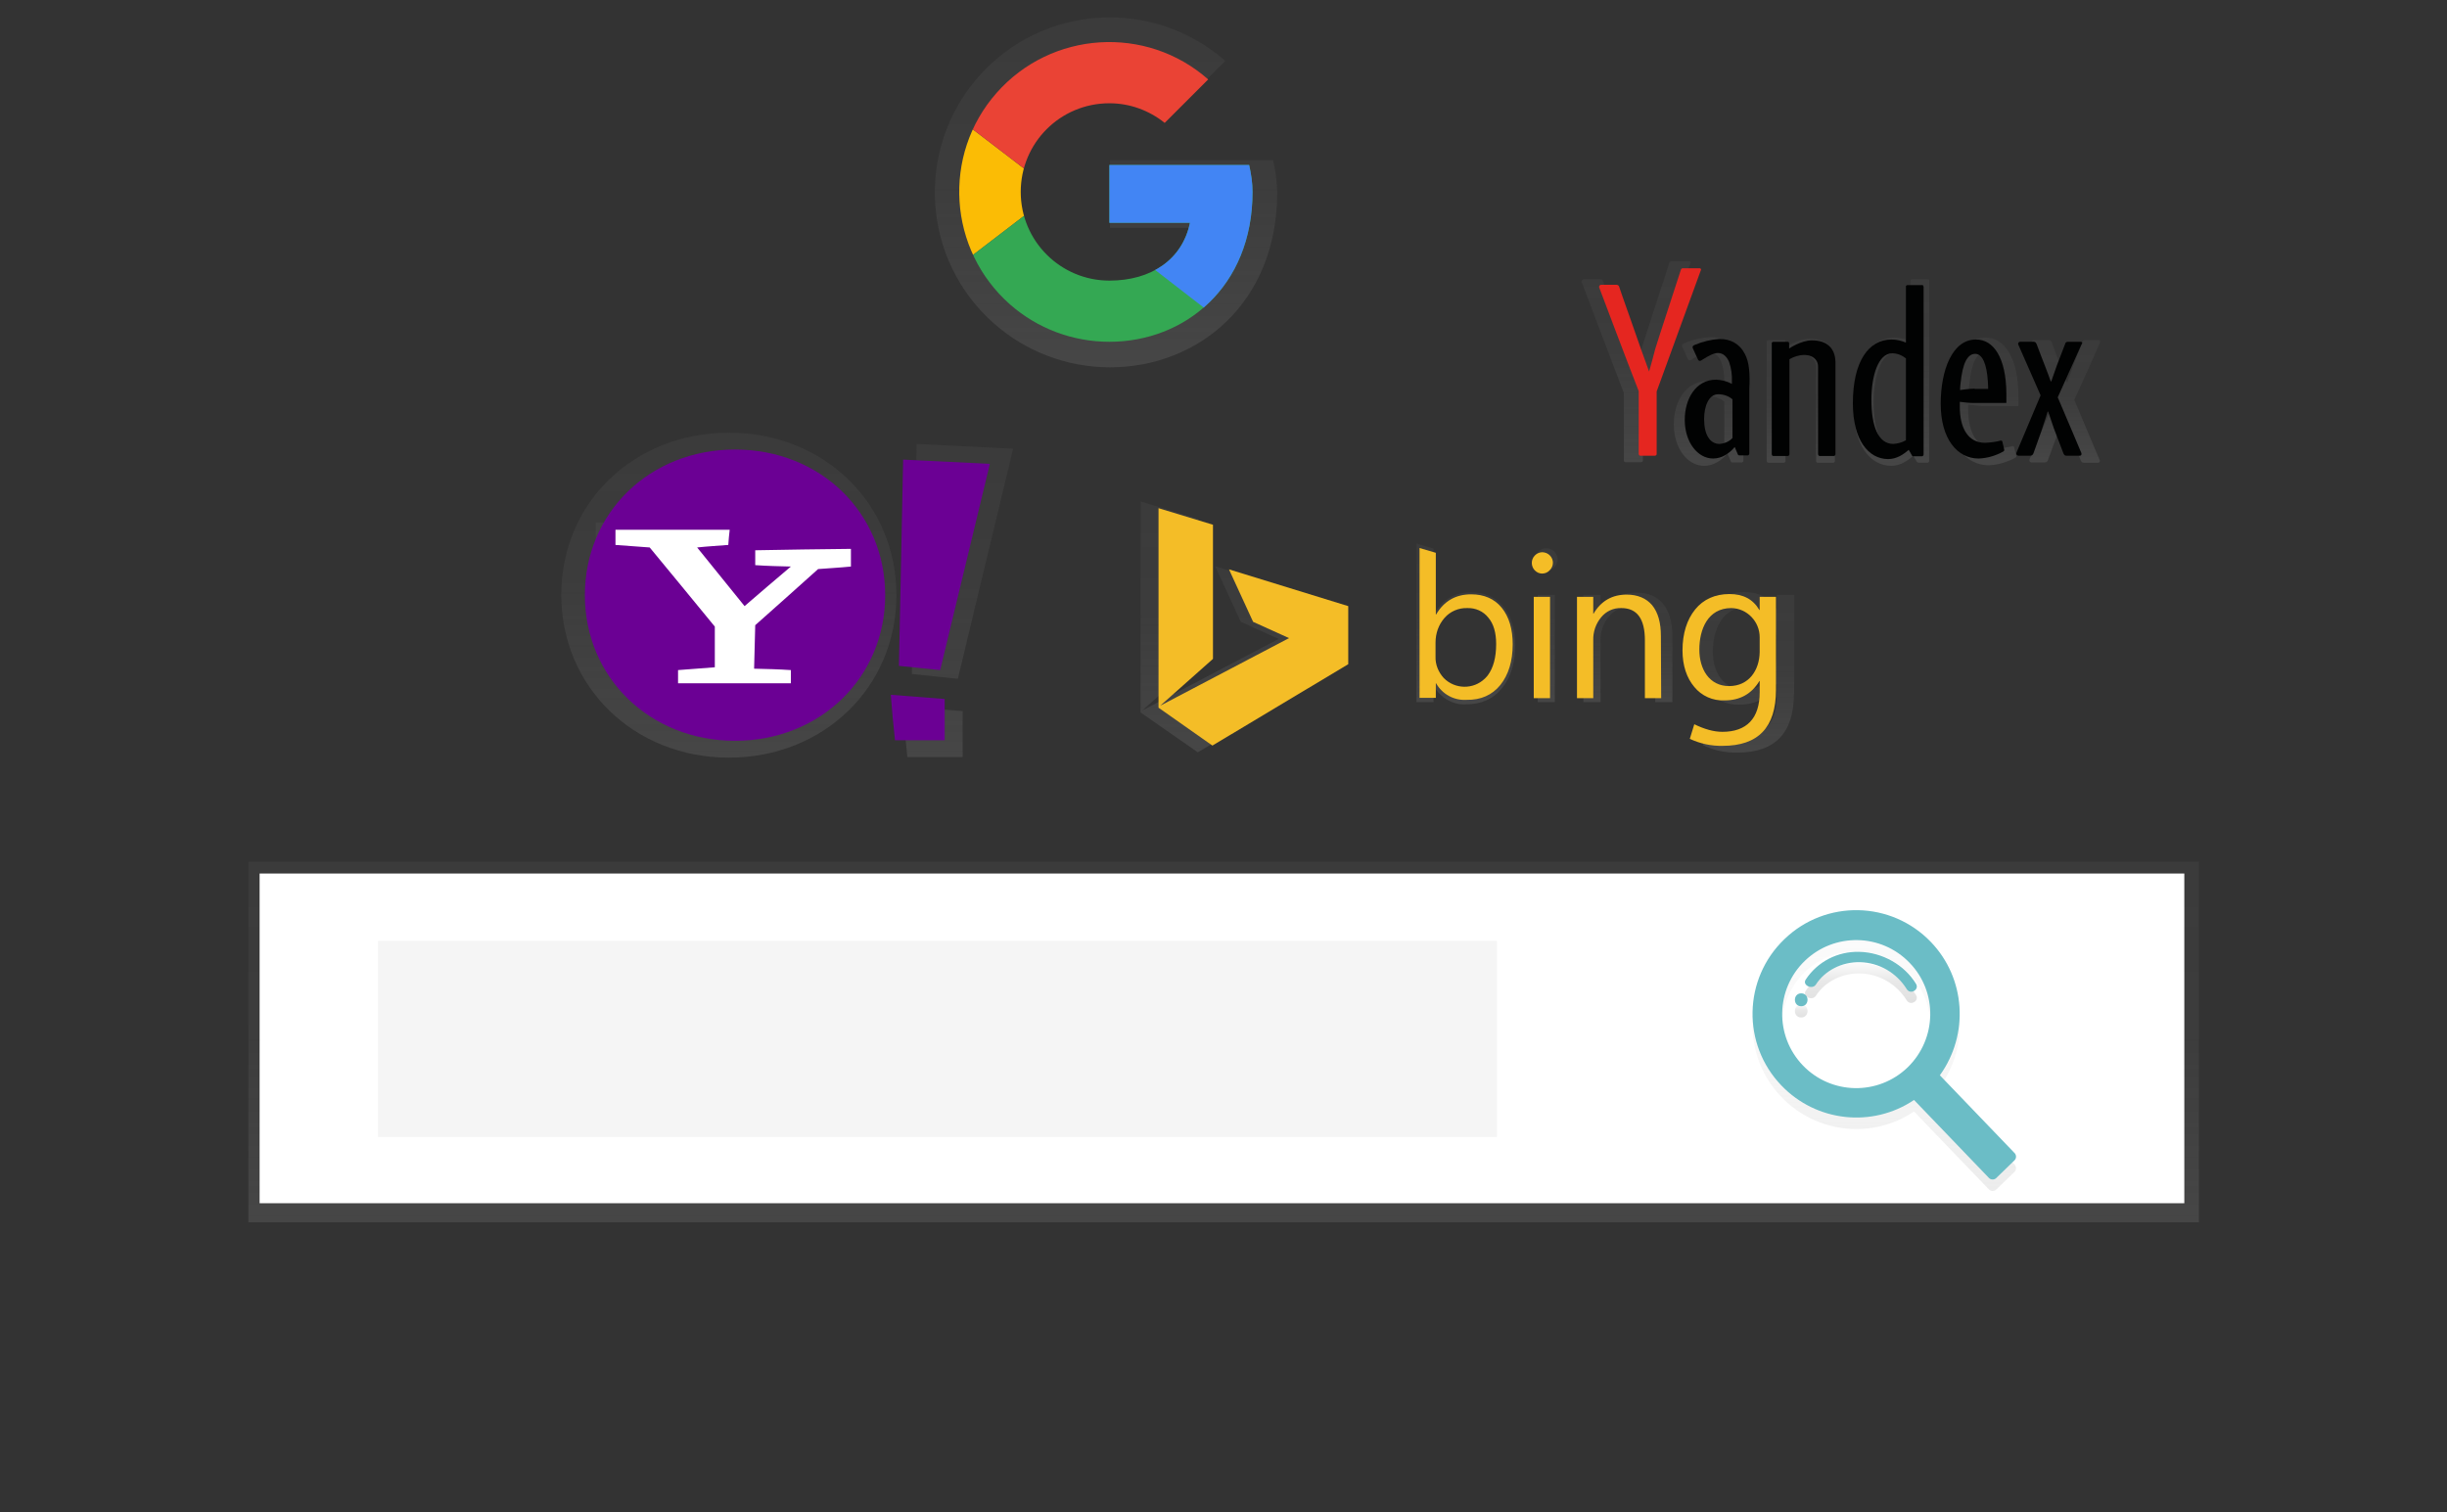 <?xml version="1.0" encoding="utf-8"?>
<!-- Generator: Adobe Illustrator 24.0.1, SVG Export Plug-In . SVG Version: 6.00 Build 0)  -->
<svg version="1.1" id="_x32_38b333a-178b-4cd4-ac1d-e298890126cc"
	 xmlns="http://www.w3.org/2000/svg" xmlns:xlink="http://www.w3.org/1999/xlink" x="0px" y="0px" viewBox="0 0 871.9 538.9"
	 style="enable-background:new 0 0 871.9 538.9;" xml:space="preserve">
<rect x="0" y="0" width="871.9" height="538.9" fill="#333333" stroke="none"/>
<style type="text/css">
	.st0{fill:url(#SVGID_1_);}
	.st1{fill:#FFFFFF;}
	.st2{fill:#F5F5F5;}
	.st3{fill:url(#SVGID_2_);}
	.st4{fill:url(#SVGID_3_);}
	.st5{fill:url(#SVGID_4_);}
	.st6{fill:#6BBDC6;}
	.st7{fill:url(#SVGID_5_);}
	.st8{clip-path:url(#SVGID_7_);}
	.st9{fill:#FBBC05;}
	.st10{fill:#EA4335;}
	.st11{fill:#34A853;}
	.st12{fill:#4285F4;}
	.st13{fill:url(#SVGID_8_);}
	.st14{fill:url(#SVGID_9_);}
	.st15{fill:url(#SVGID_10_);}
	.st16{fill:#6B0094;}
	.st17{fill:url(#SVGID_11_);}
	.st18{fill:url(#SVGID_12_);}
	.st19{fill:url(#SVGID_13_);}
	.st20{fill:url(#SVGID_14_);}
	.st21{fill:url(#SVGID_15_);}
	.st22{fill:#F4BD27;}
	.st23{fill:url(#SVGID_16_);}
	.st24{fill:url(#SVGID_17_);}
	.st25{fill:url(#SVGID_18_);}
	.st26{fill:url(#SVGID_19_);}
	.st27{fill:url(#SVGID_20_);}
	.st28{fill:url(#SVGID_21_);}
	.st29{fill:#010202;}
	.st30{fill:#E52620;}
</style>
<title>search engines</title>
<linearGradient id="SVGID_1_" gradientUnits="userSpaceOnUse" x1="435.955" y1="104.359" x2="435.955" y2="232.868" gradientTransform="matrix(1 0 0 -1 0 540)">
	<stop  offset="0" style="stop-color:#808080;stop-opacity:0.25"/>
	<stop  offset="0.54" style="stop-color:#808080;stop-opacity:0.12"/>
	<stop  offset="1" style="stop-color:#808080;stop-opacity:0.1"/>
</linearGradient>
<rect x="88.5" y="307.1" class="st0" width="695" height="128.5"/>
<rect x="92.5" y="311.3" class="st1" width="685.8" height="117.5"/>
<rect x="134.7" y="335.3" class="st2" width="398.7" height="69.9"/>
<linearGradient id="SVGID_2_" gradientUnits="userSpaceOnUse" x1="835.46" y1="-64.876" x2="835.46" y2="31.01" gradientTransform="matrix(1 0 0 -1 -164.05 359.45)">
	<stop  offset="0" style="stop-color:#B3B3B3;stop-opacity:0.25"/>
	<stop  offset="0.54" style="stop-color:#B3B3B3;stop-opacity:0.1"/>
	<stop  offset="1" style="stop-color:#B3B3B3;stop-opacity:5.000000e-02"/>
</linearGradient>
<path class="st3" d="M688,339.8c-14.1-14.7-37.5-15.2-52.2-1c-14.7,14.1-15.2,37.5-1,52.2c12.4,12.9,32.3,15.1,47.2,5.1l26.7,27.8
	c0.7,0.7,1.8,0.7,2.5,0.1c0,0,0,0,0,0l6.6-6.4c0.7-0.7,0.7-1.8,0.1-2.5c0,0,0,0,0,0l-26.7-27.8C701.8,372.7,700.4,352.7,688,339.8z
	 M679.7,384.4c-10.5,10.1-27.2,9.8-37.3-0.7c-10.1-10.5-9.8-27.2,0.7-37.3c10.5-10.1,27.2-9.8,37.3,0.7
	C690.5,357.6,690.2,374.3,679.7,384.4L679.7,384.4z"/>
<linearGradient id="SVGID_3_" gradientUnits="userSpaceOnUse" x1="805.862" y1="-3.189" x2="805.862" y2="1.426" gradientTransform="matrix(1 0 0 -1 -164.05 359.45)">
	<stop  offset="0" style="stop-color:#000000;stop-opacity:0.12"/>
	<stop  offset="0.55" style="stop-color:#000000;stop-opacity:9.000000e-02"/>
	<stop  offset="1" style="stop-color:#000000;stop-opacity:2.000000e-02"/>
</linearGradient>
<path class="st4" d="M641.8,358c-3,0-3,4.6,0,4.6C644.8,362.6,644.8,358,641.8,358z"/>
<linearGradient id="SVGID_4_" gradientUnits="userSpaceOnUse" x1="827.062" y1="2.104" x2="827.062" y2="16.219" gradientTransform="matrix(1 0 0 -1 -164.05 359.45)">
	<stop  offset="0" style="stop-color:#000000;stop-opacity:0.12"/>
	<stop  offset="0.55" style="stop-color:#000000;stop-opacity:9.000000e-02"/>
	<stop  offset="1" style="stop-color:#000000;stop-opacity:2.000000e-02"/>
</linearGradient>
<path class="st5" d="M662.5,343.2c-7.7-0.2-14.9,3.5-19.1,9.9c-1.3,2,2.3,3.7,3.6,1.8c3.2-5,9.3-8.2,15.9-8
	c6.7,0.2,12.9,3.8,16.5,9.6c1.3,2.1,4.6,0.2,3.3-1.9C678.6,347.9,670.8,343.4,662.5,343.2z"/>
<path class="st6" d="M688,335.7c-14.1-14.7-37.5-15.2-52.2-1c-14.7,14.1-15.2,37.5-1,52.2c12.4,12.9,32.3,15.1,47.2,5.1l26.7,27.8
	c0.7,0.7,1.8,0.7,2.5,0.1c0,0,0,0,0,0l6.6-6.4c0.7-0.7,0.7-1.8,0.1-2.5c0,0,0,0,0,0l-26.7-27.8C701.7,368.6,700.4,348.6,688,335.7z
	 M679.7,380.4c-10.5,10.1-27.2,9.8-37.3-0.7s-9.8-27.2,0.7-37.3c10.5-10.1,27.2-9.8,37.3,0.7C690.5,353.5,690.2,370.2,679.7,380.4
	L679.7,380.4z"/>
<path class="st6" d="M641.8,354c-3,0-3,4.6,0,4.6C644.8,358.6,644.8,354,641.8,354z"/>
<path class="st6" d="M662.5,339.2c-7.7-0.2-14.9,3.5-19.1,9.9c-1.3,2,2.3,3.7,3.6,1.8c3.2-5,9.3-8.2,15.9-8
	c6.7,0.2,12.9,3.8,16.5,9.6c1.3,2.1,4.6,0.2,3.3-1.9C678.6,343.9,670.8,339.4,662.5,339.2z"/>
<g id="b66f4108-1dd3-4103-b715-537ec4a4772e">
	
		<linearGradient id="SVGID_5_" gradientUnits="userSpaceOnUse" x1="558.118" y1="228.562" x2="558.118" y2="353.27" gradientTransform="matrix(1 0 0 -1 -164.05 359.45)">
		<stop  offset="0" style="stop-color:#808080;stop-opacity:0.25"/>
		<stop  offset="0.54" style="stop-color:#808080;stop-opacity:0.12"/>
		<stop  offset="1" style="stop-color:#808080;stop-opacity:0.1"/>
	</linearGradient>
	<path class="st7" d="M453.6,57.1h-58.1v24.1H429c-3.1,15.3-16.2,24.1-33.5,24.1c-20.4-0.3-36.6-17-36.3-37.4
		c0.3-19.9,16.4-36,36.3-36.3c8.4,0,16.5,2.9,23,8.2l18.1-18.1c-25.9-22.7-65.3-20.2-88,5.7c-22.7,25.9-20.2,65.3,5.7,88
		c11.4,10,26,15.5,41.2,15.5c31.2,0,59.6-22.7,59.6-62.4C455,64.7,454.5,60.9,453.6,57.1z"/>
</g>
<g>
	<defs>
		<path id="SVGID_6_" d="M445.1,58.8h-49.8v20.6H424c-2.7,13.1-13.8,20.6-28.7,20.6c-17.4,0-31.6-14.1-31.6-31.6
			s14.1-31.6,31.6-31.6l0,0c7.2,0,14.1,2.5,19.7,7l15.5-15.5c-22.1-19.5-55.9-17.3-75.4,4.8c-19.5,22.1-17.3,55.9,4.8,75.4
			c9.8,8.6,22.3,13.3,35.4,13.3c26.7,0,51-19.4,51-53.4C446.3,65.2,445.8,62,445.1,58.8z"/>
	</defs>
	<clipPath id="SVGID_7_">
		<use xlink:href="#SVGID_6_"  style="overflow:visible;"/>
	</clipPath>
	<g class="st8">
		<path class="st9" d="M334.6,100.1V36.9l41.3,31.6L334.6,100.1z"/>
		<path class="st10" d="M334.6,36.9l41.3,31.6l17-14.8l58.2-9.5v-34H334.6V36.9z"/>
		<path class="st11" d="M334.6,100.1l72.9-55.8l19.2,2.4l24.5-36.4v116.6H334.6V100.1z"/>
		<path class="st12" d="M451.1,126.8l-75.3-58.3l-9.7-7.3l85-24.3V126.8z"/>
	</g>
</g>
<g id="d8826248-d006-481d-80db-43bc27daf51c">
	<g id="_x39_0809b75-c047-41d3-8e27-ed57a95840b3">
		<g id="_x34_e8d5321-71ab-4cf6-9531-1699e46183bc">
			
				<linearGradient id="SVGID_8_" gradientUnits="userSpaceOnUse" x1="423.769" y1="89.556" x2="423.769" y2="205.272" gradientTransform="matrix(1 0 0 -1 -164.05 359.45)">
				<stop  offset="0" style="stop-color:#808080;stop-opacity:0.25"/>
				<stop  offset="0.54" style="stop-color:#808080;stop-opacity:0.12"/>
				<stop  offset="1" style="stop-color:#808080;stop-opacity:0.1"/>
			</linearGradient>
			<path class="st13" d="M259.7,154.2c33.9,0,59.7,25.1,59.7,57.9s-25.9,57.9-59.7,57.9S200,244.8,200,212S225.8,154.2,259.7,154.2z
				"/>
		</g>
		<g id="cd9086b0-0465-4ddd-b26e-08d7ca60be30">
			<g id="_x32_6e2b761-0ff4-4c57-a74a-b23f719f2f6e">
				<g id="aa638075-2341-4c20-8c97-6443789b9aee">
					
						<linearGradient id="SVGID_9_" gradientUnits="userSpaceOnUse" x1="423.087" y1="112.28" x2="423.087" y2="173.279" gradientTransform="matrix(1 0 0 -1 -164.05 359.45)">
						<stop  offset="0" style="stop-color:#808080;stop-opacity:0.25"/>
						<stop  offset="0.54" style="stop-color:#808080;stop-opacity:0.12"/>
						<stop  offset="1" style="stop-color:#808080;stop-opacity:0.1"/>
					</linearGradient>
					<path class="st14" d="M257.1,192.2c0.1-2,0.3-4,0.6-6h-45.4v6c4.6,0.3,9,0.7,13.5,1c8.6,10.4,17.1,20.9,25.8,31.4v16.2
						c-4.9,0.4-9.7,0.7-14.6,1.1v5.2H282v-5.3c-4.9-0.3-9.7-0.4-14.6-0.6c0.1-5.7,0.3-11.6,0.4-17.3c8.4-7.4,16.7-14.9,25-22.3
						c4.3-0.3,8.6-0.6,13-1v-7c-12.7,0.1-25.3,0.3-38,0.6v5.9c4.7,0.3,9.4,0.4,14.1,0.6c-6.1,5.3-12.3,10.4-18.4,15.7
						c-6.3-7.7-12.6-15.6-18.9-23.3C248.8,192.8,253,192.5,257.1,192.2z"/>
				</g>
			</g>
		</g>
		<g id="c909fb51-d884-4b77-9a53-133209191f18">
			<g id="fad3897a-b382-46ab-97cd-992d89cd1312">
				<g id="b723b098-9615-45ec-9744-2c024445d2d9">
					
						<linearGradient id="SVGID_10_" gradientUnits="userSpaceOnUse" x1="505.343" y1="89.692" x2="505.343" y2="201.263" gradientTransform="matrix(1 0 0 -1 -164.05 359.45)">
						<stop  offset="0" style="stop-color:#808080;stop-opacity:0.25"/>
						<stop  offset="0.54" style="stop-color:#808080;stop-opacity:0.12"/>
						<stop  offset="1" style="stop-color:#808080;stop-opacity:0.1"/>
					</linearGradient>
					<path class="st15" d="M361,159.9l-34.4-1.7c-0.6,27.3-1.1,54.7-1.7,82c5.4,0.6,11,1.1,16.4,1.7
						C347.9,214.5,354.4,187.1,361,159.9z M323.3,269.8H343v-16.4l-21.4-1.7C322.1,257.8,322.7,263.8,323.3,269.8z"/>
				</g>
			</g>
		</g>
	</g>
</g>
<g id="c54374c9-5ce3-408c-944d-67488ba47ad9">
	<g id="_x30_625f036-f82d-4f60-b46b-c9ebda46575e">
		<path id="_x30_af1f165-b901-461e-ab4c-b27d5265da26" class="st16" d="M261.9,160.2c30.4,0,53.5,22.5,53.5,51.9
			s-23.2,51.9-53.5,51.9s-53.5-22.5-53.5-51.9S231.5,160.2,261.9,160.2z"/>
		<g id="c03fa78e-fbaa-491c-9ca6-f015ede67acc">
			<g id="_x38_8a9ccd2-aa29-411b-a295-ecc501fde54c">
				<path id="f24379df-238d-4d18-84fa-01d663e5d57c" class="st1" d="M259.5,194.2c0.1-1.8,0.3-3.6,0.5-5.4h-40.7v5.4
					c4.1,0.3,8.1,0.6,12.2,0.9c7.7,9.3,15.4,18.7,23.2,28.2v14.5c-4.4,0.4-8.7,0.6-13.1,1v4.7h40.2v-4.7c-4.4-0.3-8.7-0.4-13.1-0.5
					c0.1-5.1,0.3-10.4,0.4-15.5c7.5-6.7,15-13.3,22.4-20c3.8-0.3,7.7-0.5,11.7-0.9v-6.3c-11.4,0.1-22.7,0.3-34.1,0.5v5.3
					c4.2,0.3,8.5,0.4,12.7,0.5c-5.5,4.7-11,9.3-16.5,14.1c-5.6-6.9-11.3-14-16.9-20.9C252.1,194.7,255.8,194.5,259.5,194.2z"/>
			</g>
		</g>
		<g id="bed980a8-54d9-4ead-8aa7-7019110c4f84">
			<g id="_x34_054f81e-5c95-4b6b-9e19-71fd8b4446f2">
				<path id="_x31_31db97b-3cb7-4435-addf-77d62cece6dc" class="st16" d="M352.7,165.3l-30.9-1.5c-0.5,24.5-1,49.1-1.5,73.5
					c4.9,0.5,9.9,1,14.7,1.5C340.9,214.2,346.8,189.7,352.7,165.3z M318.9,263.8h17.7v-14.7l-19.2-1.5
					C317.8,253,318.3,258.4,318.9,263.8z"/>
			</g>
		</g>
	</g>
</g>
<g id="_x38_dc6b1c1-e606-4fc7-a28b-e59b8b7d9e91">
	<g id="_x33_383feb4-8fcc-4817-9f82-bc69d4bd9416">
		
			<linearGradient id="SVGID_11_" gradientUnits="userSpaceOnUse" x1="442.212" y1="271.876" x2="442.212" y2="361.329" gradientTransform="matrix(1 0 0 -1 0 540)">
			<stop  offset="0" style="stop-color:#808080;stop-opacity:0.25"/>
			<stop  offset="0.54" style="stop-color:#808080;stop-opacity:0.12"/>
			<stop  offset="1" style="stop-color:#808080;stop-opacity:0.1"/>
		</linearGradient>
		<polygon class="st17" points="426.8,268.1 406.4,253.9 406.4,178.7 426.9,184.9 426.9,235.5 407,253.2 455.6,227.7 442.1,221.6 
			433,201.8 478,215.6 478,237.6 		"/>
	</g>
	<g id="adf0c4a8-c861-4f67-ad45-bfc4516b4b15">
		<g id="_x35_241a0fb-1782-4a0b-a8f5-d9d23bc6ad1c">
			
				<linearGradient id="SVGID_12_" gradientUnits="userSpaceOnUse" x1="686.374" y1="108.342" x2="686.374" y2="165.778" gradientTransform="matrix(1 0 0 -1 -164.05 359.45)">
				<stop  offset="0" style="stop-color:#808080;stop-opacity:0.25"/>
				<stop  offset="0.54" style="stop-color:#808080;stop-opacity:0.12"/>
				<stop  offset="1" style="stop-color:#808080;stop-opacity:0.1"/>
			</linearGradient>
			<path class="st18" d="M511,244.7h-0.2v5.5h-6.1v-56.5l6.1,1.8v23.2h0.2c3-5.1,7.4-7.6,13.2-7.6c4.9,0,8.7,1.7,11.5,5.1
				c2.8,3.4,4.2,8,4.2,13.7c0,6.4-1.6,11.5-4.7,15.3c-3.1,3.9-7.4,5.8-12.8,5.8C517.8,251.3,513.4,248.8,511,244.7z M510.9,229.3
				v5.3c-0.1,3,1,5.9,3.1,8c4.2,4.3,11.2,4.4,15.5,0.2c0.4-0.4,0.7-0.7,1-1.1c2.1-2.8,3.2-6.8,3.2-11.8c0-4.3-1-7.6-2.9-10
				c-1.9-2.4-4.9-3.7-8-3.6c-3.3-0.1-6.4,1.2-8.6,3.7C511.9,222.6,510.8,225.9,510.9,229.3z"/>
		</g>
		<g id="e9bd7740-3bac-4f11-9098-850597dc5964">
			
				<linearGradient id="SVGID_13_" gradientUnits="userSpaceOnUse" x1="715.148" y1="109.212" x2="715.148" y2="164.057" gradientTransform="matrix(1 0 0 -1 -164.05 359.45)">
				<stop  offset="0" style="stop-color:#808080;stop-opacity:0.25"/>
				<stop  offset="0.54" style="stop-color:#808080;stop-opacity:0.12"/>
				<stop  offset="1" style="stop-color:#808080;stop-opacity:0.1"/>
			</linearGradient>
			<path class="st19" d="M551,203.3c-1,0-2.1-0.4-2.8-1.1c-0.8-0.7-1.2-1.8-1.2-2.8c0-2.2,1.7-3.9,3.8-4c0,0,0.1,0,0.1,0
				c1.1,0,2.1,0.4,2.9,1.1c1.6,1.6,1.6,4.1,0,5.6c0,0,0,0,0,0C553.2,202.9,552.1,203.4,551,203.3z M554,250.2h-6.1V212h6.1V250.2z"
				/>
		</g>
		<g id="_x39_d1a5a1d-38c0-45ad-a4b7-043d8bfe2cf6">
			
				<linearGradient id="SVGID_14_" gradientUnits="userSpaceOnUse" x1="744.096" y1="109.228" x2="744.096" y2="148.291" gradientTransform="matrix(1 0 0 -1 -164.05 359.45)">
				<stop  offset="0" style="stop-color:#808080;stop-opacity:0.25"/>
				<stop  offset="0.54" style="stop-color:#808080;stop-opacity:0.12"/>
				<stop  offset="1" style="stop-color:#808080;stop-opacity:0.1"/>
			</linearGradient>
			<path class="st20" d="M595.9,250.2h-6.1v-21.8c0-8.1-3-12.2-8.9-12.2c-2.9-0.1-5.7,1.2-7.6,3.5c-2.1,2.4-3.1,5.5-3,8.7v21.8h-6.1
				V212h6.1v6.4h0.2c2.9-4.8,7.1-7.2,12.5-7.2c4.2,0,7.4,1.3,9.6,4s3.3,6.6,3.3,11.7L595.9,250.2z"/>
		</g>
		<g id="d360da2a-da29-47f1-af73-68a568081c1c">
			
				<linearGradient id="SVGID_15_" gradientUnits="userSpaceOnUse" x1="785.563" y1="91.239" x2="785.563" y2="148.434" gradientTransform="matrix(1 0 0 -1 -164.05 359.45)">
				<stop  offset="0" style="stop-color:#808080;stop-opacity:0.25"/>
				<stop  offset="0.54" style="stop-color:#808080;stop-opacity:0.12"/>
				<stop  offset="1" style="stop-color:#808080;stop-opacity:0.1"/>
			</linearGradient>
			<path class="st21" d="M639.2,247.2c0,14-6.7,21-20.1,21c-4.3,0.1-8.6-0.8-12.4-2.7l1.7-5.5c3.7,1.8,7.2,2.9,10.6,2.9
				c9.1,0,14.1-4.9,14.1-14.9v-4.2h-0.2c-2.9,4.9-7.3,7.3-13.1,7.3c-4.4,0.2-8.6-1.7-11.5-5.1c-2.9-3.4-4.5-8-4.5-13.7
				c0-6.5,1.7-11.6,4.8-15.4c3.1-3.8,7.5-5.9,12.9-5.9c5.1,0,8.9,1.9,11.4,6h0.2v-5h6.2V247.2z M633.1,233v-5.6
				c0-6-4.8-10.9-10.7-11c-8.9,0-12,8.1-12.1,15.7c0,7.3,3.7,13.7,11.2,13.7S633,239.7,633.1,233L633.1,233z"/>
		</g>
	</g>
</g>
<g id="b32b3bd2-e2ac-448f-8e9d-3efea7831205">
	<path id="_x38_62837c3-f02c-4075-80e2-0d6e8e0a806a" class="st22" d="M432,265.7l-19.2-13.5v-71.1l19.4,5.9v47.8l-18.8,16.7
		l45.9-24.1l-12.8-5.8l-8.6-18.7l42.5,13.1v20.7L432,265.7z"/>
	<g id="b78c3c1b-fd7c-4cdd-831f-943502e589c6">
		<path id="a1aaba5c-87d1-494e-b4db-e2424d267e74" class="st22" d="M511.7,243.5h-0.1v5.2h-5.8v-53.4l5.8,1.7v22h0.1
			c2.8-4.8,7-7.2,12.5-7.2c4.6,0,8.3,1.6,10.9,4.8c2.6,3.2,3.9,7.6,3.9,13c0,6-1.5,10.9-4.4,14.5c-2.9,3.6-7,5.4-12,5.3
			C518.1,249.7,513.9,247.4,511.7,243.5z M511.5,229v5c-0.1,2.8,1,5.5,2.9,7.6c4,4.1,10.6,4.2,14.7,0.2c0.3-0.3,0.7-0.7,1-1.1
			c2-2.7,3-6.4,3-11.2c0-4-0.9-7.2-2.8-9.4c-1.8-2.3-4.6-3.5-7.5-3.4c-3.1-0.1-6.1,1.2-8.1,3.5C512.6,222.6,511.5,225.7,511.5,229
			L511.5,229z"/>
		<path id="c2b46ba4-c904-4cc9-9109-f48bfd422836" class="st22" d="M549.5,204.4c-1,0-1.9-0.4-2.6-1.1c-0.7-0.7-1.1-1.7-1.1-2.7
			c0-2,1.6-3.7,3.6-3.8c0,0,0.1,0,0.1,0c1,0,2,0.4,2.7,1.1c1.5,1.5,1.5,3.8,0,5.3c0,0,0,0,0,0C551.5,204,550.5,204.4,549.5,204.4z
			 M552.3,248.8h-5.8v-36.1h5.8V248.8z"/>
		<path id="e38629ea-396c-4cd4-a9ef-8c6412e7dcde" class="st22" d="M591.9,248.8h-5.8v-20.6c0-7.7-2.8-11.5-8.4-11.5
			c-2.8-0.1-5.4,1.1-7.2,3.3c-1.9,2.3-2.9,5.2-2.8,8.2v20.6h-5.8v-36.1h5.8v6h0.1c2.7-4.6,6.7-6.8,11.8-6.8c3.9,0,7,1.3,9.1,3.8
			c2.1,2.6,3.1,6.2,3.1,11L591.9,248.8z"/>
		<path id="b7a43e19-a069-4d09-9407-0ca788ab83ee" class="st22" d="M632.8,245.9c0,13.3-6.3,19.9-19,19.9c-4,0.1-8.1-0.8-11.7-2.5
			l1.6-5.2c3.5,1.7,6.8,2.7,10,2.7c8.6,0,13.3-4.7,13.3-14.1v-4h-0.1c-2.8,4.6-6.9,6.9-12.4,6.9c-4.2,0.2-8.2-1.6-10.8-4.8
			c-2.7-3.2-4.2-7.6-4.2-13c0-6.1,1.6-11,4.5-14.6s7.1-5.5,12.2-5.5c4.9,0,8.4,1.8,10.7,5.7h0.1v-4.7h5.8V245.9z M627,232.4v-5.3
			c0-5.6-4.5-10.3-10.1-10.4c-8.4,0-11.4,7.6-11.4,14.8c0,6.9,3.5,13,10.6,13C623.2,244.5,626.9,238.8,627,232.4z"/>
	</g>
</g>
<g id="_x37_9792e90-82bf-4238-a4af-cd0948953fb1">
	<g id="d238b1b1-b934-4f75-9b9b-f38f789b39c3">
		
			<linearGradient id="SVGID_16_" gradientUnits="userSpaceOnUse" x1="805.687" y1="194.518" x2="805.687" y2="238.709" gradientTransform="matrix(1 0 0 -1 -164.05 359.45)">
			<stop  offset="0" style="stop-color:#808080;stop-opacity:0.25"/>
			<stop  offset="0.54" style="stop-color:#808080;stop-opacity:0.12"/>
			<stop  offset="1" style="stop-color:#808080;stop-opacity:0.1"/>
		</linearGradient>
		<path class="st23" d="M644.8,120.7c-4.2,0-8.6,3.1-8.6,3.1v-2c0-0.4-0.2-0.6-0.6-0.6h-5.4c-0.3,0-0.6,0.2-0.7,0.5c0,0,0,0,0,0.1
			v42.4c0,0.4,0.2,0.7,0.6,0.7h5.5c0.3,0,0.6-0.3,0.6-0.6c0,0,0,0,0-0.1v-36.3c1.7-1,3.7-1.5,5.6-1.6c2.9,0,5.3,1.5,5.3,4.5v33.4
			c0,0.4,0.2,0.7,0.6,0.7c0,0,0.1,0,0.1,0h5.4c0.3,0,0.6-0.3,0.6-0.6c0,0,0,0,0-0.1v-35.3C653.8,123.6,650.5,120.7,644.8,120.7z"/>
	</g>
	<g id="_x39_17579d8-8aae-424a-b443-a10d1fe52665">
		
			<linearGradient id="SVGID_17_" gradientUnits="userSpaceOnUse" x1="838.039" y1="193.428" x2="838.039" y2="259.966" gradientTransform="matrix(1 0 0 -1 -164.05 359.45)">
			<stop  offset="0" style="stop-color:#808080;stop-opacity:0.25"/>
			<stop  offset="0.54" style="stop-color:#808080;stop-opacity:0.12"/>
			<stop  offset="1" style="stop-color:#808080;stop-opacity:0.1"/>
		</linearGradient>
		<path class="st24" d="M686.8,99.5h-5.4c-0.3,0-0.6,0.2-0.7,0.5c0,0,0,0,0,0.1v21.4c-1.7-0.7-3.6-1.1-5.5-1.2
			c-8.8,0-14.8,8.4-14.8,24.5c0,13.8,5.9,21.2,13.5,21.2c3.2,0,5.9-1.8,7.8-3.6l1.2,2c0.1,0.3,0.5,0.5,0.8,0.5h3.1
			c0.3,0,0.6-0.3,0.6-0.6c0,0,0-0.1,0-0.1v-64.1C687.5,99.7,687.3,99.5,686.8,99.5L686.8,99.5z M667.6,143.3
			c0-8.9,2.6-17.7,7.9-17.7c1.9,0,3.8,0.7,5.2,1.9v31.3c-1.5,0.9-3.1,1.3-4.8,1.4C670.1,160.3,667.6,153.5,667.6,143.3L667.6,143.3z
			"/>
	</g>
	<g id="_x38_c6db44b-25c2-4c11-b17a-480760c306ff">
		
			<linearGradient id="SVGID_18_" gradientUnits="userSpaceOnUse" x1="870.668" y1="193.587" x2="870.668" y2="239.107" gradientTransform="matrix(1 0 0 -1 -164.05 359.45)">
			<stop  offset="0" style="stop-color:#808080;stop-opacity:0.25"/>
			<stop  offset="0.54" style="stop-color:#808080;stop-opacity:0.12"/>
			<stop  offset="1" style="stop-color:#808080;stop-opacity:0.1"/>
		</linearGradient>
		<path class="st25" d="M707.5,120.3c-9,0-13.4,11.8-13.4,24.6c0,13.4,6.3,20.9,14.5,20.9c3.3-0.1,6.6-1.1,9.5-2.7
			c0.3-0.1,0.4-0.5,0.3-0.8l-0.7-2.8c0-0.3-0.3-0.6-0.7-0.5c0,0,0,0,0,0c-2,0.5-4,0.8-6,0.9c-6.7,0-9.7-5.9-9.7-13.8v-1.9
			c1.8,0.2,3.5,0.4,5.3,0.5h12.6V141C719.1,127.6,714.4,120.4,707.5,120.3L707.5,120.3z M707.1,139.1c-2,0-5.6,0.5-5.6,0.5
			s0-1.4,0.2-2.8c0.8-7.4,2.5-11.1,5.6-11.1c2.6,0,4.4,3.8,4.9,10.5c0.1,1.4,0.1,2.9,0.1,2.9L707.1,139.1L707.1,139.1z"/>
	</g>
	<g id="c697e1ca-ddd9-45ac-9ec9-31a6877d9bb6">
		
			<linearGradient id="SVGID_19_" gradientUnits="userSpaceOnUse" x1="772.801" y1="193.388" x2="772.801" y2="239.267" gradientTransform="matrix(1 0 0 -1 -164.05 359.45)">
			<stop  offset="0" style="stop-color:#808080;stop-opacity:0.25"/>
			<stop  offset="0.54" style="stop-color:#808080;stop-opacity:0.12"/>
			<stop  offset="1" style="stop-color:#808080;stop-opacity:0.1"/>
		</linearGradient>
		<path class="st26" d="M619.2,125.8c-2-3.9-5.6-5.7-9.6-5.7c-3.3,0.2-6.4,0.9-9.4,2.2c-0.5,0.2-0.9,0.5-0.9,0.9
			c0,0.3,0.1,0.6,0.3,0.8l1.8,3.9c0.1,0.3,0.4,0.5,0.7,0.5c0.3,0,0.5-0.1,0.7-0.3c2.7-1.7,4.6-2.6,6.2-2.6c2,0,3.4,1.4,4.3,3.4
			c0.8,2.4,1.2,5,1.1,7.6c0,0.4,0,0.9,0,0.9c-1.9-1-3.9-1.5-6-1.6c-7.8,0-12,7.4-12,15.4c0,8.6,4.9,14.8,10.8,14.8
			c3.3,0,6.3-1.9,8.3-4.4c0,0,1.1,2.5,1.2,2.8c0.1,0.3,0.4,0.5,0.7,0.4h3.2c0.3,0,0.6-0.3,0.6-0.6c0,0,0,0,0-0.1v-24.6
			C621.1,133.6,620.8,129,619.2,125.8L619.2,125.8z M614.4,158c-1.3,1.4-3.2,2.2-5.1,2.3c-1.6,0-3.1-0.8-4-2.2
			c-1.3-1.7-1.8-4.4-1.8-7.4c0-4.7,1.7-9.5,5.4-9.5c2,0,3.9,0.7,5.5,1.9L614.4,158L614.4,158z"/>
	</g>
	<g id="ff4fa252-6ee1-4f25-bde5-0a4b374039a4">
		
			<linearGradient id="SVGID_20_" gradientUnits="userSpaceOnUse" x1="899.78" y1="194.544" x2="899.78" y2="238.23" gradientTransform="matrix(1 0 0 -1 -164.05 359.45)">
			<stop  offset="0" style="stop-color:#808080;stop-opacity:0.25"/>
			<stop  offset="0.54" style="stop-color:#808080;stop-opacity:0.12"/>
			<stop  offset="1" style="stop-color:#808080;stop-opacity:0.1"/>
		</linearGradient>
		<path class="st27" d="M747.7,121.2h-4.8c-0.4,0-0.8,0.2-0.9,0.6c-0.3,0.8-2.3,6.2-3.2,8.4c-0.6,1.6-2.2,6.1-2.2,6.1h-0.2
			c0,0-1.2-3.3-1.8-4.9c-0.5-1.3-3.2-8.4-3.5-9.3c-0.2-0.5-0.4-0.9-1.1-0.9h-5.3c-0.4,0-0.8,0.4-0.8,0.8c0,0.1,0,0.1,0,0.2
			c0.2,0.4,8.6,19.5,8.6,19.5s-9,21.4-9.3,21.9c-0.2,0.4-0.1,0.9,0.3,1.1c0.1,0.1,0.3,0.1,0.4,0.1h4.6c0.8,0,1.1-0.4,1.3-1.1
			c0.7-1.9,1.6-4.4,3.1-8.4c0.9-2.7,2.4-7.3,2.4-7.3h0.2c0,0,1.6,4.7,2.2,6.3c1.5,3.9,3.4,9,3.6,9.6c0.2,0.5,0.5,1,1.1,1h5.2
			c0.5,0,0.8-0.6,0.5-1.1c-0.6-1.2-5.6-13.3-9-21.3c0,0,9-19.8,9.1-20.3C748.4,121.7,748.4,121.2,747.7,121.2L747.7,121.2z"/>
	</g>
	<g id="_x37_9f0924f-12b4-4187-96c3-4ef7db672aef">
		
			<linearGradient id="SVGID_21_" gradientUnits="userSpaceOnUse" x1="746.997" y1="194.616" x2="746.997" y2="266.406" gradientTransform="matrix(1 0 0 -1 -164.05 359.45)">
			<stop  offset="0" style="stop-color:#808080;stop-opacity:0.25"/>
			<stop  offset="0.54" style="stop-color:#808080;stop-opacity:0.12"/>
			<stop  offset="1" style="stop-color:#808080;stop-opacity:0.1"/>
		</linearGradient>
		<path class="st28" d="M601.8,93.1h-6.1c-0.4-0.1-0.8,0.2-0.9,0.6c-0.1,0.4-9.1,27.9-9.8,30.2c-0.5,1.6-2,7.4-2.3,8.8l-3.1-8.6
			c-0.8-2.4-8.1-22.8-8.3-23.6c-0.1-0.4-0.3-1-1.1-1h-5.9c-0.4,0-0.8,0.4-0.8,0.8c0,0,0,0.1,0,0.1c0.2,0.3,10.9,28.8,15.1,39.7v23.9
			c0,0.4,0.2,0.7,0.6,0.7h5.6c0.3,0,0.6-0.3,0.6-0.6c0,0,0,0,0-0.1v-23.8c3.6-10.1,16.7-45.9,16.9-46.3
			C602.5,93.6,602.5,93,601.8,93.1L601.8,93.1z"/>
	</g>
</g>
<g id="d1c7a373-120e-4263-88e0-20e0671c3dc9">
	<path id="_x38_b7152ff-683f-476b-a613-e78fe121e9f8" class="st29" d="M645.6,121.3c-3.9,0-8.1,2.9-8.1,2.9v-1.8
		c0-0.4-0.2-0.6-0.6-0.6h-5c-0.3,0-0.6,0.2-0.6,0.5c0,0,0,0,0,0.1v39.4c0,0.4,0.2,0.7,0.6,0.7h5.1c0.3,0,0.6-0.3,0.6-0.6
		c0,0,0,0,0-0.1v-33.8c1.6-0.9,3.4-1.5,5.3-1.5c2.7,0,4.9,1.4,4.9,4.2v31.1c0,0.3,0.2,0.6,0.5,0.7c0,0,0.1,0,0.1,0h5
		c0.3,0,0.6-0.3,0.6-0.6c0,0,0-0.1,0-0.1v-32.8C653.9,124,650.9,121.3,645.6,121.3z"/>
	<path id="c6648a63-5afe-4686-8775-d8042d885f82" class="st29" d="M684.7,101.6h-5c-0.3,0-0.6,0.2-0.6,0.5c0,0,0,0,0,0.1v19.9
		c-1.6-0.7-3.4-1.1-5.1-1.1c-8.2,0-13.8,7.8-13.8,22.8c0,12.9,5.5,19.8,12.6,19.8c3,0,5.5-1.7,7.3-3.3l1.1,1.9
		c0.1,0.3,0.4,0.5,0.7,0.4h2.9c0.3,0,0.6-0.3,0.6-0.6c0,0,0,0,0-0.1v-59.7C685.3,101.7,685.1,101.5,684.7,101.6L684.7,101.6z
		 M666.8,142.4c0-8.3,2.4-16.5,7.4-16.5c1.8,0,3.5,0.7,4.9,1.8v29.2c-1.4,0.8-2.9,1.2-4.5,1.3C669.2,158.2,666.8,151.8,666.8,142.4
		L666.8,142.4z"/>
	<path id="_x38_ebde601-e4a8-4ba4-a58e-6ed2eed807f8" class="st29" d="M704,121c-8.4,0-12.5,11-12.5,22.9c0,12.5,5.9,19.5,13.5,19.5
		c3.1-0.1,6.1-1,8.8-2.5c0.3-0.1,0.4-0.5,0.3-0.8l-0.6-2.6c0-0.3-0.3-0.5-0.6-0.5c0,0,0,0,0,0c-1.8,0.5-3.7,0.7-5.6,0.8
		c-6.2,0-9-5.5-9-12.8v-1.8c1.6,0.2,3.3,0.4,4.9,0.4h11.7v-3.4C714.8,127.6,710.4,120.9,704,121L704,121z M703.6,138.5
		c-1.8,0-5.2,0.5-5.2,0.5s0-1.3,0.2-2.6c0.7-6.9,2.4-10.3,5.2-10.3c2.5,0,4.1,3.5,4.5,9.8c0.1,1.3,0.1,2.7,0.1,2.7H703.6z"/>
	<path id="b4bb227d-30ce-41b9-90ac-a7d472bb05c4" class="st29" d="M621.7,126.1c-1.9-3.7-5.2-5.3-9-5.3c-3,0.2-6,0.9-8.8,2.1
		c-0.5,0.2-0.8,0.4-0.8,0.8c0,0.3,0.1,0.5,0.2,0.7l1.7,3.7c0.1,0.3,0.4,0.5,0.7,0.5c0.2,0,0.5-0.1,0.7-0.3c2.5-1.6,4.3-2.5,5.7-2.5
		c1.9,0,3.2,1.3,4,3.2c0.8,2.3,1.1,4.6,1,7c0,0.4,0,0.8,0,0.8c-1.7-0.9-3.6-1.4-5.6-1.5c-7.3,0-11.2,6.9-11.2,14.3
		c0,8,4.6,13.8,10.1,13.8c3.1,0,5.8-1.8,7.7-4.1c0,0,1,2.4,1.1,2.6c0.1,0.3,0.4,0.4,0.6,0.4h2.9c0.3,0,0.6-0.3,0.6-0.6
		c0,0,0,0,0-0.1v-22.9C623.6,133.3,623.3,129,621.7,126.1L621.7,126.1z M617.3,156.1c-1.2,1.3-2.9,2-4.7,2.1c-1.5,0-2.9-0.8-3.7-2
		c-1.2-1.6-1.7-4.1-1.7-6.9c0-4.4,1.6-8.8,5-8.8c1.9,0,3.7,0.6,5.1,1.8V156.1z"/>
	<path id="_x30_e65a99c-9adc-4d1d-86b7-022bb92efd88" class="st29" d="M741.3,121.8h-4.5c-0.4,0-0.8,0.2-0.9,0.6
		c-0.3,0.7-2.2,5.7-3,7.8c-0.5,1.5-2,5.7-2,5.7h-0.2c0,0-1.1-3.1-1.7-4.6c-0.5-1.2-3-7.8-3.3-8.6c-0.2-0.4-0.4-0.9-1-0.9h-4.9
		c-0.4,0-0.7,0.3-0.7,0.7c0,0.1,0,0.1,0,0.2c0.2,0.4,8,18.2,8,18.2s-8.4,19.9-8.6,20.4c-0.2,0.4,0,0.9,0.4,1c0.1,0,0.2,0.1,0.2,0.1
		h4.3c0.7,0,1-0.4,1.2-1c0.6-1.7,1.5-4.1,2.8-7.9c0.9-2.5,2.2-6.8,2.2-6.8h0.2c0,0,1.5,4.4,2,5.9c1.4,3.7,3.2,8.4,3.4,8.9
		c0.2,0.5,0.5,0.9,1,0.9h4.9c0.5,0,0.7-0.5,0.5-1c-0.5-1.1-5.2-12.4-8.4-19.8c0,0,8.3-18.4,8.5-18.9
		C742.1,122.3,742,121.8,741.3,121.8L741.3,121.8z"/>
	<path id="c96c6d06-e931-4679-98ae-89e17d7c35f9" class="st30" d="M605.5,95.6h-5.7c-0.4-0.1-0.8,0.2-0.9,0.6
		c-0.1,0.4-8.5,26-9.1,28.1c-0.4,1.5-1.8,6.9-2.2,8.1l-2.9-8c-0.7-2.2-7.5-21.2-7.7-22c-0.1-0.4-0.3-0.9-1-0.9h-5.5
		c-0.4,0-0.7,0.3-0.7,0.7c0,0.1,0,0.1,0,0.2c0.1,0.3,10.1,26.8,14.1,37v22.3c0,0.4,0.2,0.7,0.6,0.7h5.2c0.3,0,0.6-0.3,0.6-0.6
		c0,0,0,0,0-0.1v-22.2c3.4-9.4,15.6-42.8,15.7-43.1C606.2,96.2,606.2,95.6,605.5,95.6L605.5,95.6z"/>
</g>
</svg>
